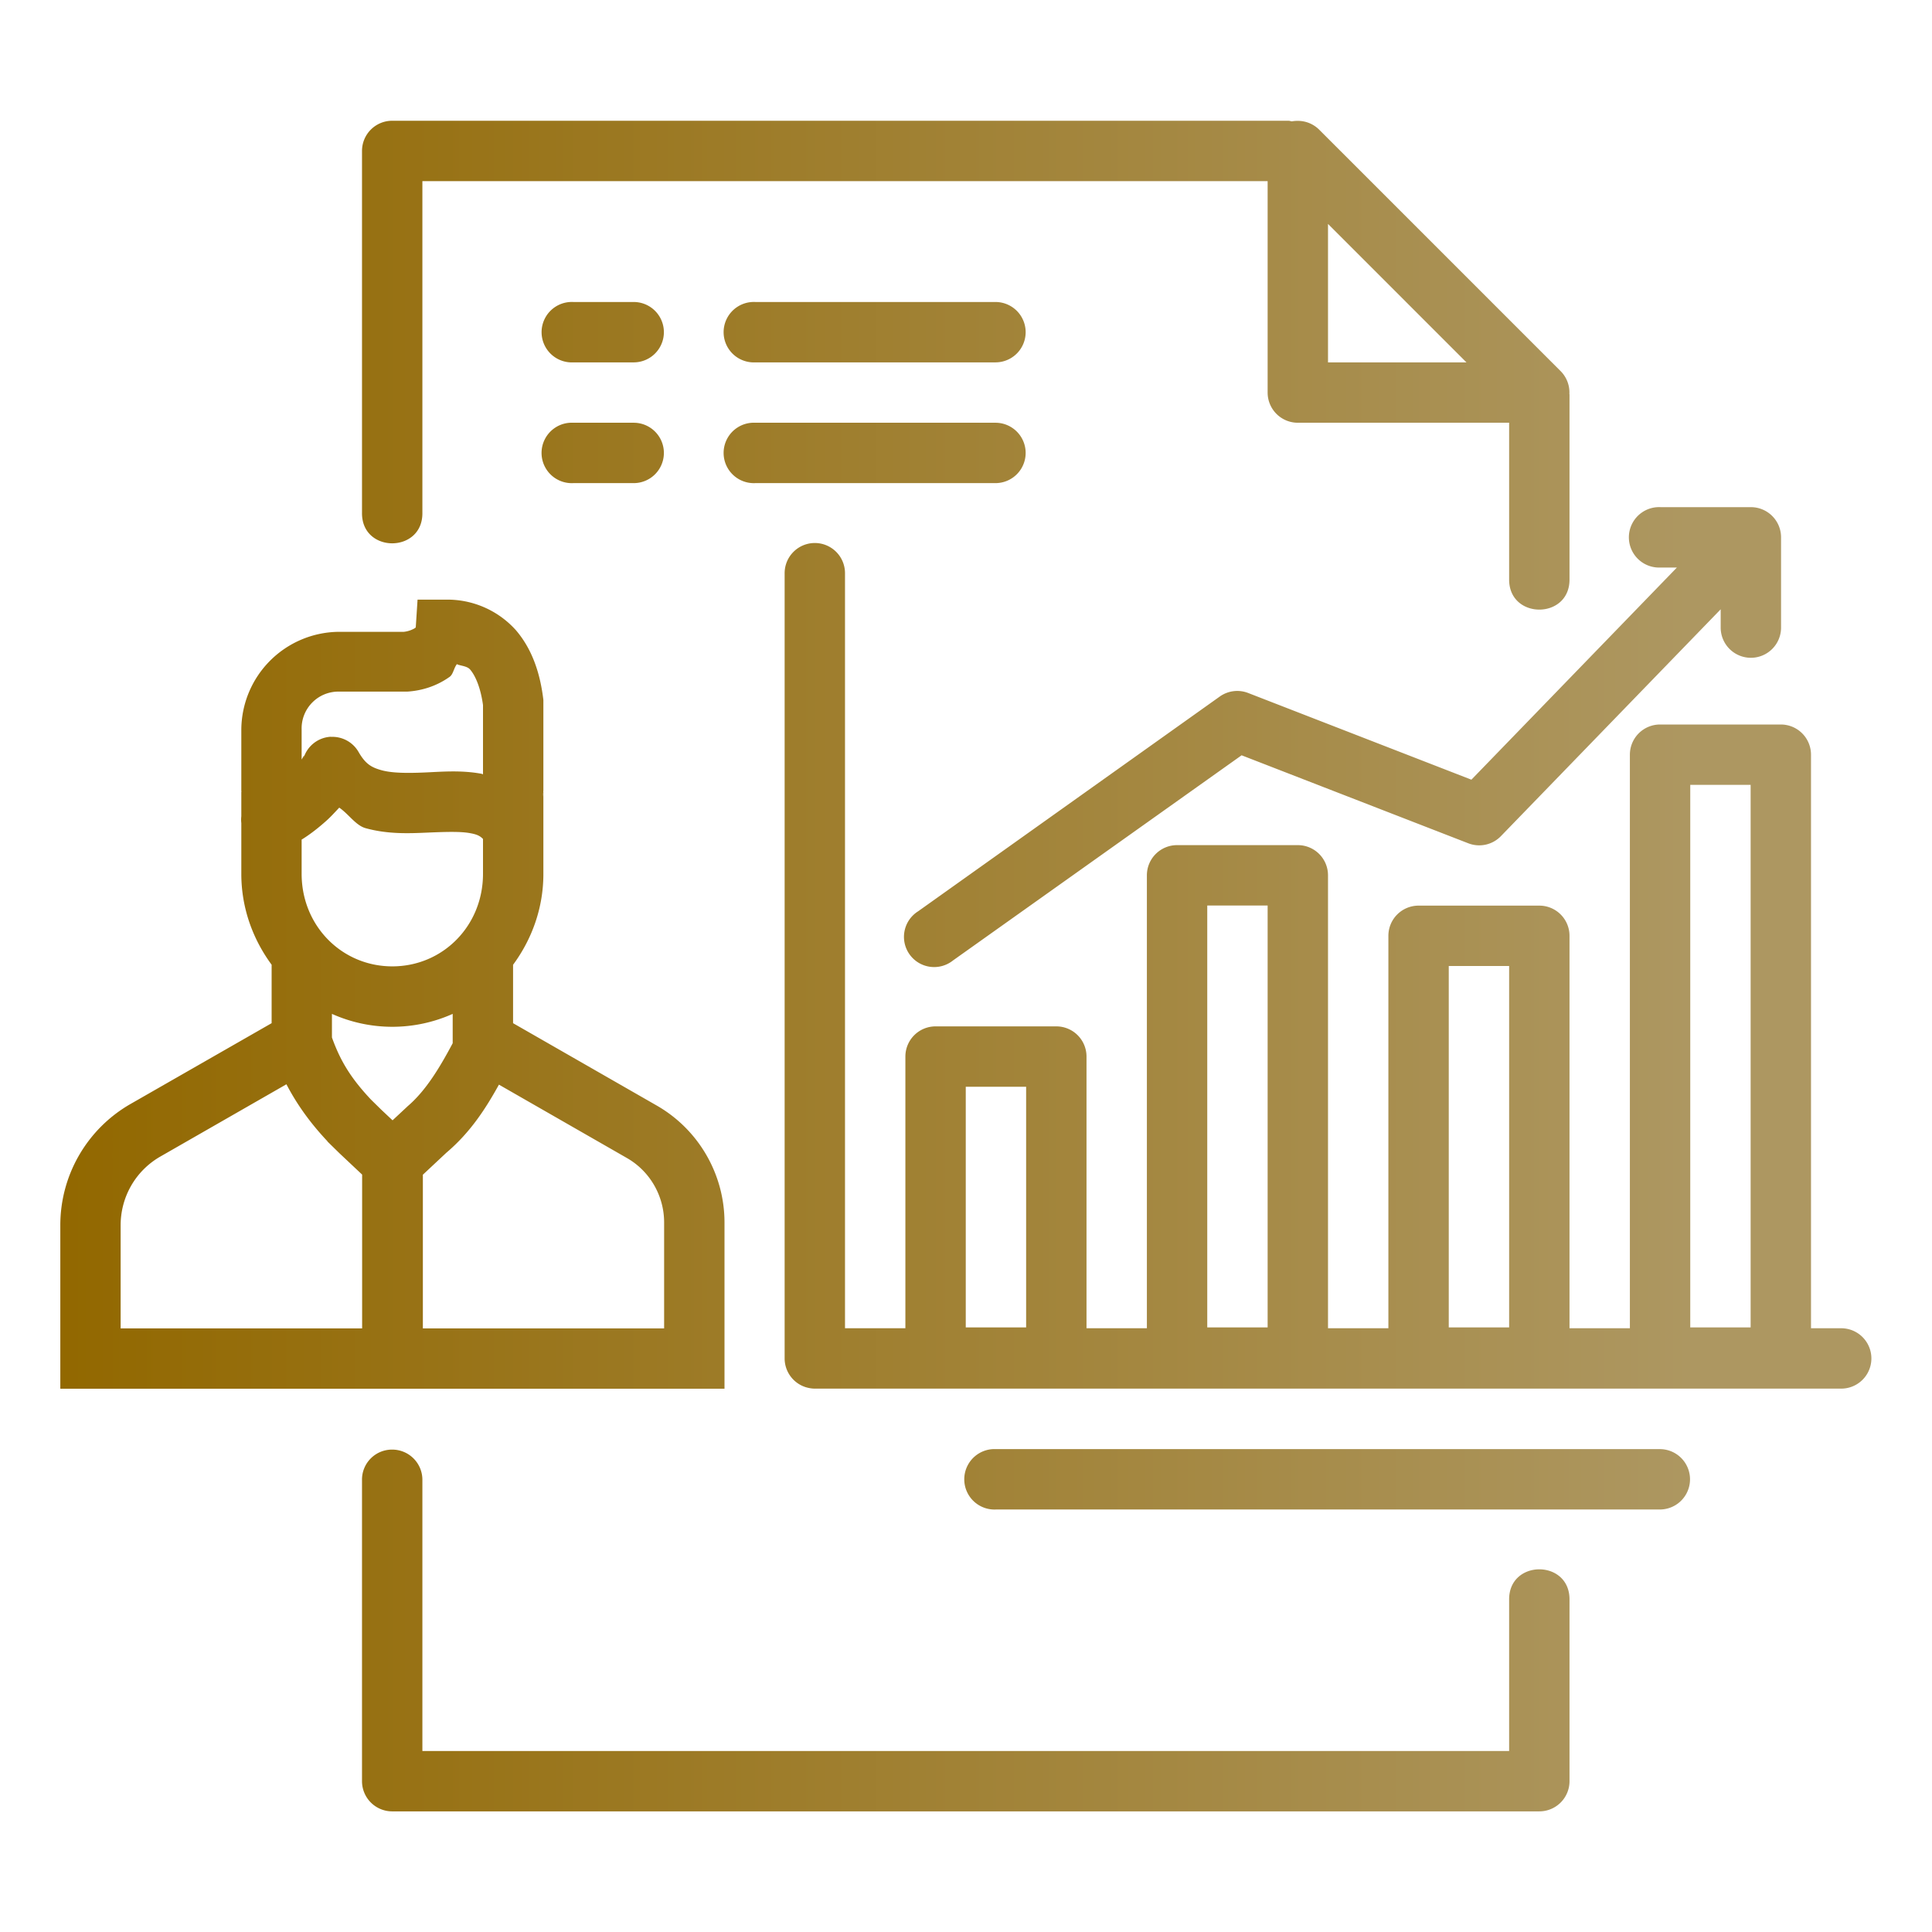 <svg xmlns="http://www.w3.org/2000/svg" xmlns:xlink="http://www.w3.org/1999/xlink" viewBox="0 0 32 32" id="Employee">
  <defs>
    <linearGradient id="a">
      <stop offset="0" stop-color="#926800" class="stopColor000092 svgShape"></stop>
      <stop offset="1" stop-color="#ad9761" class="stopColorff00f3 svgShape"></stop>
    </linearGradient>
    <linearGradient xlink:href="#a" id="b" x1=".998" x2="28" y1="16.001" y2="16.001" gradientUnits="userSpaceOnUse"></linearGradient>
  </defs>
  <path fill="url(#b)" d="M6.496 2a.5.5 0 0 0-.5.5v5.992c-.01.676 1.01.676 1 0V3h14v3.502a.5.5 0 0 0 .5.5h3.5V9.59c-.01.676 1.01.676 1 0V6.534l-.002-.009a.5.5 0 0 0-.144-.377l-4-4a.5.5 0 0 0-.362-.146.5.5 0 0 0-.09.008c-.02-.002-.036-.01-.058-.01H6.496zm15.5 1.709 2.293 2.293h-2.293V3.709zM9.446 5.002a.5.5 0 1 0 .05 1h1a.5.5 0 1 0 0-1h-1a.5.5 0 0 0-.05 0zm3.015 0a.5.5 0 1 0 .05 1h3.977a.5.5 0 1 0 0-1h-3.976a.5.5 0 0 0-.051 0zm-3.016 2a.5.5 0 1 0 .051 1h1a.5.5 0 1 0 0-1h-1a.5.5 0 0 0-.05 0zm3.016 0a.5.5 0 1 0 .05 1h3.977a.5.5 0 1 0 0-1h-3.976a.5.5 0 0 0-.051 0zM27.455 8.4a.5.5 0 0 0 .05 1h.27l-3.404 3.514-3.695-1.435a.5.5 0 0 0-.473.058l-4.996 3.557a.5.5 0 1 0 .578.814l4.78-3.398 3.753 1.457a.5.5 0 0 0 .541-.117l3.641-3.758v.303a.5.5 0 1 0 1 0V8.9a.5.5 0 0 0-.5-.5h-1.494a.5.5 0 0 0-.05 0zm-13.967.594a.5.5 0 0 0-.492.506v13a.5.5 0 0 0 .346.475.5.5 0 0 0 .049.013.5.5 0 0 0 .1.012.5.5 0 0 0 .005 0h17a.5.5 0 1 0 0-1h-.5v-9.5a.5.5 0 0 0-.5-.5h-2a.5.5 0 0 0-.5.5V22h-1v-6.5a.5.5 0 0 0-.5-.5h-2a.5.5 0 0 0-.5.5V22h-1v-7.502a.5.5 0 0 0-.5-.5h-2a.5.5 0 0 0-.5.5V22h-1v-4.5a.5.5 0 0 0-.5-.5h-2a.5.5 0 0 0-.5.5V22h-1V9.5a.5.5 0 0 0-.508-.506zm-6.572.938-.03.464c.001 0 .019-.019-.017.01a.456.456 0 0 1-.18.059H5.61a1.63 1.63 0 0 0-1.613 1.629v1.004l.002.011-.002.012v.399a.5.5 0 0 0 0 .113v.842c0 .563.19 1.08.502 1.504v.968l-2.34 1.34a2.314 2.314 0 0 0-1.16 2.008v2.707H12v-2.754c0-.799-.429-1.539-1.121-1.936l-2.381-1.365v-.967c.311-.422.502-.94.502-1.503v-1.354l-.002-.014.002-.013v-1.502l-.004-.033c-.053-.413-.18-.806-.45-1.122a1.524 1.524 0 0 0-1.163-.507h-.467zm.656 1.064v.008c.068.026.165.028.215.086.091.106.175.31.213.588v1.146c-.008-.001-.017-.006-.025-.008-.344-.063-.662-.033-.948-.021-.285.012-.534.01-.705-.037-.17-.047-.268-.103-.383-.303a.5.5 0 0 0-.459-.25v-.002a.5.5 0 0 0-.457.37c.028-.102.01-.051-.027.007v-.496a.61.61 0 0 1 .613-.629H6.75c.24-.016.48-.09.697-.244.062-.044.07-.153.125-.215zM27.996 13h1v8.986h-1V13zm-23.988.021a1.67 1.67 0 0 0-.004.022l.004-.022zm4.99.102c0 .011 0 .026-.004.05l-.004.022.008-.072zm-3.379.254c.154.105.274.295.436.34.365.101.712.087 1.013.074.302-.013.564-.022.725.01.112.02.162.048.207.095v.577c0 .862-.666 1.533-1.502 1.533s-1.502-.671-1.502-1.533v-.567l.025-.015c.135-.086.263-.188.385-.297.078-.07.144-.144.213-.217zm14.377 1.621h1v6.988h-1v-6.988zm4 1.002h1v5.986h-1V16zm-18.498.793a2.445 2.445 0 0 0 2 0v.486c-.21.394-.442.786-.75 1.047l-.01.01-.236.22-.184-.173-.175-.172c-.334-.356-.505-.638-.645-1.027v-.391zm-.754 1.166c.175.335.394.64.676.94l.006.01.199.195.373.351v2.547h-4v-1.707c0-.473.25-.905.658-1.139l2.088-1.197zm3.52.006 2.119 1.215c.381.218.617.626.617 1.068v1.754H7.004v-2.545l.39-.365c.405-.343.658-.745.87-1.127zm7.732.035h1v3.986h-1V18zm.451 6.002a.5.5 0 0 0 .05 1h10.995a.5.5 0 1 0 0-1H16.496a.5.5 0 0 0-.049 0zm-9.959.008a.497.497 0 0 0-.492.508v4.984a.5.5 0 0 0 .5.5h19a.5.5 0 0 0 .5-.5V26.5c.01-.676-1.01-.676-1 0v2.502h-18v-4.484a.5.5 0 0 0-.508-.508z" color="#000" font-family="sans-serif" font-weight="400" overflow="visible" style="line-height:normal;text-indent:0;text-align:start;text-decoration-line:none;text-decoration-style:solid;text-decoration-color:#000;text-transform:none;block-progression:tb;isolation:auto;mix-blend-mode:normal"></path>
</svg>
